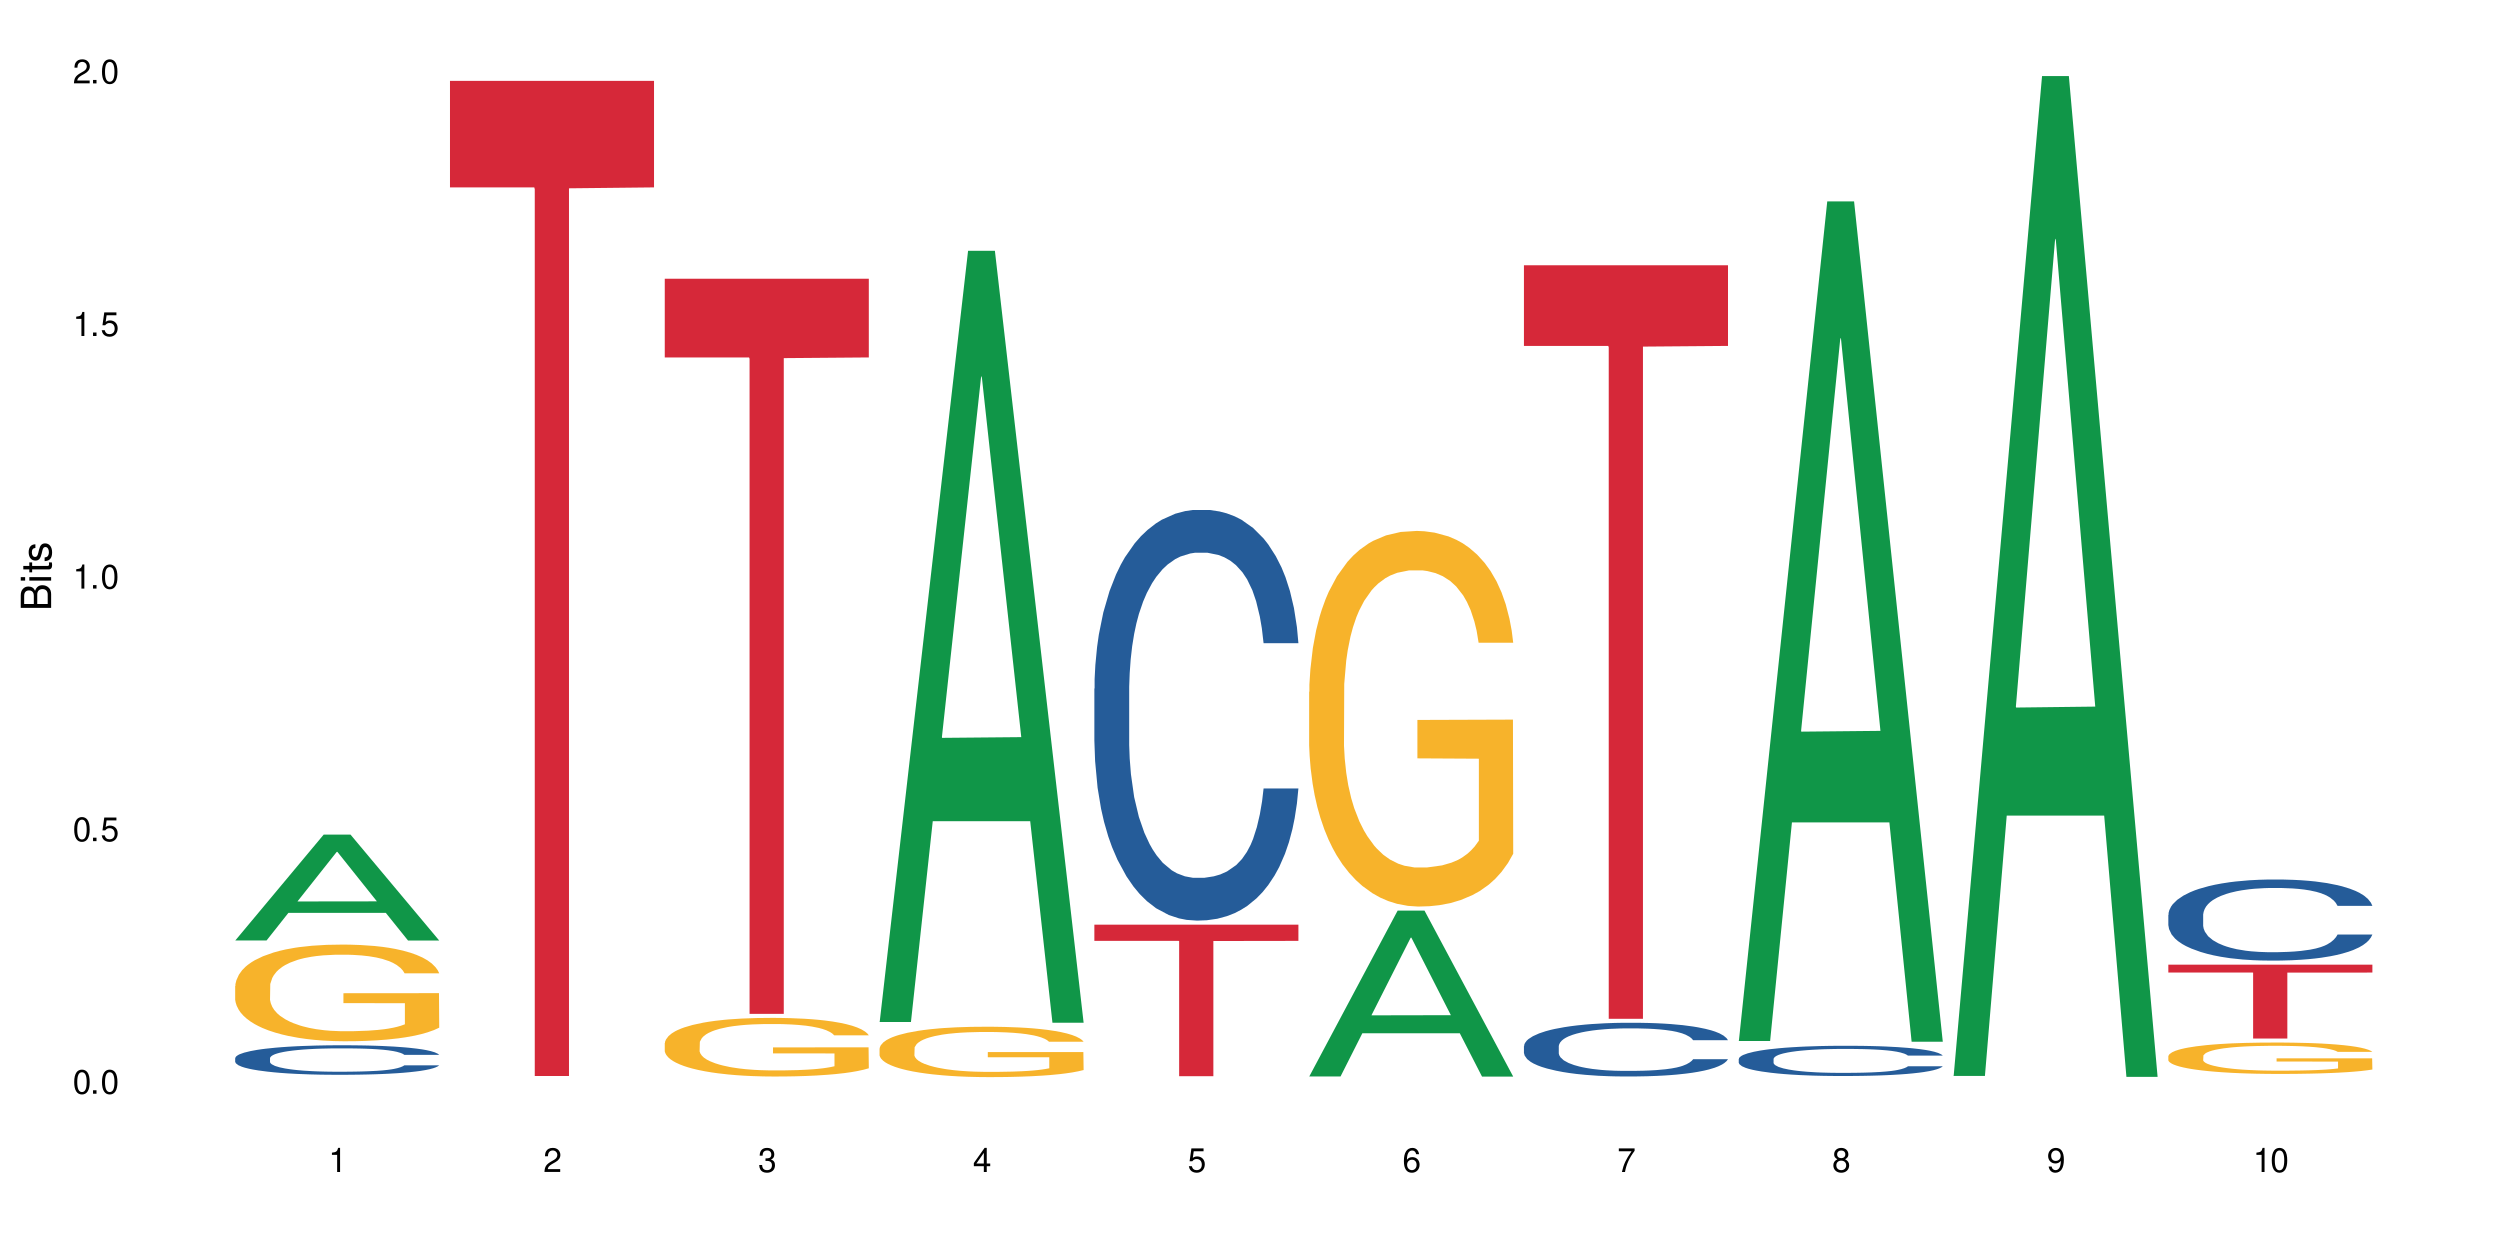 <?xml version="1.0" encoding="UTF-8"?>
<svg xmlns="http://www.w3.org/2000/svg" xmlns:xlink="http://www.w3.org/1999/xlink" width="720" height="360" viewBox="0 0 720 360">
<defs>
<g>
<g id="glyph-0-0">
</g>
<g id="glyph-0-1">
<path d="M 2.641 -6.938 C 2 -6.938 1.422 -6.656 1.078 -6.172 C 0.641 -5.562 0.406 -4.641 0.406 -3.359 C 0.406 -1.016 1.188 0.219 2.641 0.219 C 4.078 0.219 4.859 -1.016 4.859 -3.297 C 4.859 -4.641 4.656 -5.547 4.203 -6.172 C 3.844 -6.656 3.281 -6.938 2.641 -6.938 Z M 2.641 -6.188 C 3.547 -6.188 4 -5.25 4 -3.375 C 4 -1.406 3.562 -0.484 2.625 -0.484 C 1.734 -0.484 1.281 -1.438 1.281 -3.344 C 1.281 -5.25 1.734 -6.188 2.641 -6.188 Z M 2.641 -6.188 "/>
</g>
<g id="glyph-0-2">
<path d="M 1.828 -1 L 0.828 -1 L 0.828 0 L 1.828 0 Z M 1.828 -1 "/>
</g>
<g id="glyph-0-3">
<path d="M 4.562 -6.797 L 1.062 -6.797 L 0.547 -3.094 L 1.328 -3.094 C 1.719 -3.562 2.047 -3.734 2.578 -3.734 C 3.484 -3.734 4.062 -3.109 4.062 -2.094 C 4.062 -1.125 3.484 -0.531 2.578 -0.531 C 1.828 -0.531 1.375 -0.906 1.188 -1.672 L 0.328 -1.672 C 0.453 -1.109 0.547 -0.844 0.75 -0.594 C 1.125 -0.078 1.828 0.219 2.594 0.219 C 3.969 0.219 4.922 -0.781 4.922 -2.219 C 4.922 -3.562 4.031 -4.484 2.719 -4.484 C 2.25 -4.484 1.859 -4.359 1.469 -4.062 L 1.734 -5.969 L 4.562 -5.969 Z M 4.562 -6.797 "/>
</g>
<g id="glyph-0-4">
<path d="M 2.484 -4.938 L 2.484 0 L 3.328 0 L 3.328 -6.938 L 2.766 -6.938 C 2.469 -5.875 2.281 -5.734 0.984 -5.562 L 0.984 -4.938 Z M 2.484 -4.938 "/>
</g>
<g id="glyph-0-5">
<path d="M 4.859 -0.828 L 1.281 -0.828 C 1.359 -1.406 1.672 -1.781 2.5 -2.281 L 3.469 -2.828 C 4.406 -3.344 4.906 -4.062 4.906 -4.906 C 4.906 -5.484 4.672 -6.031 4.266 -6.406 C 3.859 -6.766 3.375 -6.938 2.719 -6.938 C 1.859 -6.938 1.219 -6.625 0.844 -6.031 C 0.609 -5.672 0.5 -5.234 0.484 -4.531 L 1.328 -4.531 C 1.359 -5.016 1.406 -5.281 1.531 -5.516 C 1.75 -5.938 2.188 -6.203 2.703 -6.203 C 3.469 -6.203 4.031 -5.641 4.031 -4.891 C 4.031 -4.344 3.719 -3.859 3.125 -3.516 L 2.234 -3 C 0.812 -2.172 0.406 -1.531 0.328 -0.016 L 4.859 -0.016 Z M 4.859 -0.828 "/>
</g>
<g id="glyph-0-6">
<path d="M 2.125 -3.188 L 2.578 -3.188 C 3.5 -3.188 3.984 -2.766 3.984 -1.922 C 3.984 -1.062 3.469 -0.531 2.594 -0.531 C 1.656 -0.531 1.203 -1 1.156 -2.016 L 0.312 -2.016 C 0.344 -1.453 0.438 -1.094 0.609 -0.781 C 0.953 -0.109 1.625 0.219 2.547 0.219 C 3.953 0.219 4.859 -0.625 4.859 -1.938 C 4.859 -2.828 4.516 -3.297 3.703 -3.594 C 4.344 -3.844 4.656 -4.328 4.656 -5.031 C 4.656 -6.219 3.875 -6.938 2.578 -6.938 C 1.203 -6.938 0.484 -6.172 0.453 -4.703 L 1.297 -4.703 C 1.312 -5.125 1.344 -5.359 1.453 -5.578 C 1.641 -5.969 2.062 -6.203 2.594 -6.203 C 3.344 -6.203 3.797 -5.75 3.797 -5 C 3.797 -4.516 3.609 -4.219 3.25 -4.047 C 3.016 -3.953 2.703 -3.922 2.125 -3.906 Z M 2.125 -3.188 "/>
</g>
<g id="glyph-0-7">
<path d="M 3.141 -1.672 L 3.141 0 L 3.984 0 L 3.984 -1.672 L 4.984 -1.672 L 4.984 -2.438 L 3.984 -2.438 L 3.984 -6.938 L 3.359 -6.938 L 0.266 -2.578 L 0.266 -1.672 Z M 3.141 -2.438 L 1 -2.438 L 3.141 -5.5 Z M 3.141 -2.438 "/>
</g>
<g id="glyph-0-8">
<path d="M 4.781 -5.125 C 4.609 -6.266 3.891 -6.938 2.844 -6.938 C 2.094 -6.938 1.422 -6.578 1.031 -5.953 C 0.594 -5.266 0.406 -4.422 0.406 -3.172 C 0.406 -2 0.578 -1.25 0.984 -0.641 C 1.359 -0.078 1.953 0.219 2.703 0.219 C 3.984 0.219 4.922 -0.75 4.922 -2.094 C 4.922 -3.375 4.062 -4.281 2.844 -4.281 C 2.172 -4.281 1.641 -4.031 1.281 -3.516 C 1.281 -5.234 1.828 -6.188 2.797 -6.188 C 3.391 -6.188 3.797 -5.797 3.938 -5.125 Z M 2.734 -3.531 C 3.547 -3.531 4.062 -2.953 4.062 -2.031 C 4.062 -1.156 3.484 -0.531 2.703 -0.531 C 1.922 -0.531 1.328 -1.188 1.328 -2.078 C 1.328 -2.938 1.906 -3.531 2.734 -3.531 Z M 2.734 -3.531 "/>
</g>
<g id="glyph-0-9">
<path d="M 4.984 -6.797 L 0.438 -6.797 L 0.438 -5.969 L 4.109 -5.969 C 2.5 -3.656 1.828 -2.234 1.328 0 L 2.219 0 C 2.594 -2.172 3.453 -4.047 4.984 -6.094 Z M 4.984 -6.797 "/>
</g>
<g id="glyph-0-10">
<path d="M 3.75 -3.656 C 4.469 -4.094 4.688 -4.438 4.688 -5.078 C 4.688 -6.172 3.844 -6.938 2.641 -6.938 C 1.438 -6.938 0.594 -6.172 0.594 -5.094 C 0.594 -4.438 0.812 -4.094 1.516 -3.656 C 0.734 -3.266 0.359 -2.703 0.359 -1.922 C 0.359 -0.656 1.281 0.219 2.641 0.219 C 3.984 0.219 4.922 -0.656 4.922 -1.922 C 4.922 -2.703 4.531 -3.266 3.75 -3.656 Z M 2.641 -6.188 C 3.359 -6.188 3.812 -5.75 3.812 -5.062 C 3.812 -4.406 3.344 -3.984 2.641 -3.984 C 1.922 -3.984 1.453 -4.406 1.453 -5.078 C 1.453 -5.75 1.922 -6.188 2.641 -6.188 Z M 2.641 -3.266 C 3.484 -3.266 4.062 -2.719 4.062 -1.906 C 4.062 -1.078 3.484 -0.531 2.625 -0.531 C 1.797 -0.531 1.219 -1.094 1.219 -1.906 C 1.219 -2.719 1.781 -3.266 2.641 -3.266 Z M 2.641 -3.266 "/>
</g>
<g id="glyph-0-11">
<path d="M 0.516 -1.578 C 0.672 -0.453 1.406 0.219 2.438 0.219 C 3.188 0.219 3.859 -0.141 4.266 -0.766 C 4.688 -1.453 4.891 -2.297 4.891 -3.547 C 4.891 -4.719 4.703 -5.453 4.312 -6.078 C 3.938 -6.641 3.344 -6.938 2.594 -6.938 C 1.297 -6.938 0.359 -5.969 0.359 -4.625 C 0.359 -3.344 1.234 -2.453 2.453 -2.453 C 3.094 -2.453 3.578 -2.672 4.016 -3.203 C 4 -1.484 3.469 -0.531 2.5 -0.531 C 1.906 -0.531 1.484 -0.906 1.359 -1.578 Z M 2.578 -6.203 C 3.375 -6.203 3.969 -5.531 3.969 -4.641 C 3.969 -3.797 3.391 -3.188 2.547 -3.188 C 1.734 -3.188 1.234 -3.766 1.234 -4.688 C 1.234 -5.562 1.797 -6.203 2.578 -6.203 Z M 2.578 -6.203 "/>
</g>
<g id="glyph-1-0">
</g>
<g id="glyph-1-1">
<path d="M 0 -0.953 L 0 -4.891 C 0 -5.719 -0.234 -6.344 -0.734 -6.797 C -1.188 -7.234 -1.812 -7.469 -2.5 -7.469 C -3.547 -7.469 -4.188 -7 -4.625 -5.875 C -4.984 -6.688 -5.625 -7.094 -6.531 -7.094 C -7.172 -7.094 -7.734 -6.859 -8.141 -6.391 C -8.562 -5.922 -8.75 -5.344 -8.75 -4.5 L -8.75 -0.953 Z M -4.984 -2.062 L -7.766 -2.062 L -7.766 -4.219 C -7.766 -4.844 -7.688 -5.203 -7.453 -5.5 C -7.219 -5.812 -6.859 -5.969 -6.375 -5.969 C -5.891 -5.969 -5.531 -5.812 -5.297 -5.5 C -5.062 -5.203 -4.984 -4.844 -4.984 -4.219 Z M -0.984 -2.062 L -4 -2.062 L -4 -4.781 C -4 -5.766 -3.438 -6.359 -2.484 -6.359 C -1.547 -6.359 -0.984 -5.766 -0.984 -4.781 Z M -0.984 -2.062 "/>
</g>
<g id="glyph-1-2">
<path d="M -6.281 -1.797 L -6.281 -0.797 L 0 -0.797 L 0 -1.797 Z M -8.75 -1.797 L -8.75 -0.797 L -7.484 -0.797 L -7.484 -1.797 Z M -8.75 -1.797 "/>
</g>
<g id="glyph-1-3">
<path d="M -6.281 -3.047 L -6.281 -2.016 L -8.016 -2.016 L -8.016 -1.016 L -6.281 -1.016 L -6.281 -0.172 L -5.469 -0.172 L -5.469 -1.016 L -0.719 -1.016 C -0.078 -1.016 0.281 -1.453 0.281 -2.234 C 0.281 -2.5 0.25 -2.719 0.188 -3.047 L -0.641 -3.047 C -0.609 -2.906 -0.594 -2.766 -0.594 -2.562 C -0.594 -2.141 -0.719 -2.016 -1.156 -2.016 L -5.469 -2.016 L -5.469 -3.047 Z M -6.281 -3.047 "/>
</g>
<g id="glyph-1-4">
<path d="M -4.531 -5.25 C -5.766 -5.25 -6.469 -4.422 -6.469 -2.969 C -6.469 -1.516 -5.719 -0.562 -4.547 -0.562 C -3.562 -0.562 -3.094 -1.062 -2.734 -2.562 L -2.516 -3.484 C -2.344 -4.188 -2.094 -4.469 -1.641 -4.469 C -1.047 -4.469 -0.641 -3.875 -0.641 -3 C -0.641 -2.453 -0.797 -2 -1.062 -1.75 C -1.25 -1.594 -1.422 -1.531 -1.875 -1.469 L -1.875 -0.406 C -0.422 -0.453 0.281 -1.266 0.281 -2.922 C 0.281 -4.5 -0.5 -5.516 -1.719 -5.516 C -2.656 -5.516 -3.172 -4.984 -3.469 -3.734 L -3.703 -2.766 C -3.891 -1.953 -4.156 -1.609 -4.594 -1.609 C -5.188 -1.609 -5.547 -2.125 -5.547 -2.938 C -5.547 -3.75 -5.203 -4.172 -4.531 -4.203 Z M -4.531 -5.25 "/>
</g>
</g>
</defs>
<rect x="-72" y="-36" width="864" height="432" fill="rgb(100%, 100%, 100%)" fill-opacity="1"/>
<path fill-rule="nonzero" fill="rgb(6.275%, 58.824%, 28.235%)" fill-opacity="1" d="M 67.73 270.852 L 67.793 270.824 L 93.223 240.363 L 100.945 240.363 L 126.5 270.883 L 117.52 270.883 L 111.117 262.914 L 83.051 262.914 L 76.773 270.852 L 67.73 270.852 L 85.75 259.621 L 108.543 259.59 L 97.176 245.348 L 97.051 245.32 L 96.926 245.406 L 85.688 259.59 L 85.75 259.621 Z M 67.73 270.852 "/>
<path fill-rule="nonzero" fill="rgb(14.51%, 36.078%, 60%)" fill-opacity="1" d="M 67.73 304.742 L 67.801 304.734 L 67.801 304.547 L 68.02 304.25 L 68.52 303.879 L 69.02 303.621 L 70.312 303.164 L 72.102 302.723 L 73.965 302.379 L 75.328 302.176 L 76.547 302.023 L 79.34 301.734 L 81.133 301.586 L 83.066 301.453 L 85.434 301.32 L 87.152 301.246 L 91.023 301.121 L 93.891 301.066 L 96.113 301.043 L 100.914 301.043 L 103.781 301.074 L 105.859 301.113 L 108.152 301.176 L 110.086 301.246 L 113.457 301.414 L 116.465 301.633 L 117.828 301.758 L 119.977 302 L 121.625 302.23 L 122.773 302.434 L 124.062 302.723 L 125.207 303.07 L 126.07 303.465 L 126.5 303.801 L 116.465 303.801 L 115.965 303.488 L 115.391 303.25 L 114.316 302.93 L 113.238 302.707 L 111.734 302.48 L 110.375 302.332 L 108.512 302.184 L 106.863 302.09 L 105.141 302.023 L 103.492 301.977 L 100.34 301.93 L 96.684 301.93 L 95.324 301.945 L 92.527 302.008 L 91.023 302.059 L 88.871 302.168 L 87.367 302.27 L 85.578 302.426 L 84.359 302.559 L 82.852 302.758 L 81.777 302.938 L 80.559 303.195 L 79.844 303.391 L 79.199 303.605 L 78.625 303.863 L 78.195 304.137 L 77.906 304.422 L 77.766 304.703 L 77.766 305.906 L 77.906 306.188 L 78.266 306.512 L 79.199 306.988 L 80.559 307.398 L 82.137 307.727 L 83.641 307.957 L 84.5 308.066 L 85.648 308.191 L 87.441 308.348 L 90.02 308.5 L 91.523 308.562 L 93.816 308.625 L 96.184 308.656 L 99.336 308.656 L 102.133 308.625 L 103.996 308.586 L 105.93 308.523 L 108.582 308.395 L 110.23 308.27 L 111.664 308.121 L 112.738 307.973 L 113.457 307.848 L 114.531 307.609 L 115.391 307.344 L 116.035 307.07 L 116.465 306.809 L 126.5 306.809 L 126.07 307.117 L 125.422 307.422 L 124.777 307.648 L 123.777 307.918 L 122.629 308.16 L 120.98 308.434 L 119.617 308.609 L 117.828 308.805 L 116.18 308.953 L 114.387 309.086 L 111.734 309.238 L 110.016 309.316 L 108.152 309.387 L 105.93 309.449 L 103.137 309.504 L 100.125 309.535 L 97.328 309.543 L 94.32 309.527 L 92.098 309.496 L 89.16 309.426 L 85.504 309.285 L 82.852 309.141 L 80.773 308.992 L 78.984 308.836 L 76.977 308.625 L 74.395 308.285 L 72.82 308.02 L 71.746 307.801 L 70.527 307.5 L 69.664 307.227 L 68.664 306.793 L 67.945 306.242 L 67.73 305.812 Z M 67.73 304.742 "/>
<path fill-rule="nonzero" fill="rgb(96.863%, 70.196%, 16.863%)" fill-opacity="1" d="M 67.73 283.965 L 67.801 283.941 L 67.801 283.434 L 68.09 282.289 L 68.805 280.711 L 69.738 279.414 L 70.742 278.398 L 71.387 277.863 L 72.461 277.102 L 73.395 276.539 L 75.758 275.398 L 78.77 274.328 L 80.418 273.871 L 82.281 273.438 L 84.93 272.957 L 86.148 272.777 L 89.875 272.371 L 94.105 272.117 L 98.762 272.039 L 100.914 272.066 L 103.852 272.168 L 107.863 272.445 L 110.16 272.699 L 111.949 272.957 L 113.812 273.285 L 116.105 273.793 L 118.258 274.406 L 119.977 275.016 L 121.695 275.777 L 123.129 276.59 L 124.348 277.48 L 125.422 278.551 L 126.07 279.441 L 126.5 280.328 L 116.535 280.328 L 115.965 279.441 L 115.32 278.754 L 114.242 277.914 L 113.168 277.305 L 112.094 276.82 L 110.086 276.16 L 108.367 275.754 L 106.215 275.398 L 104.137 275.168 L 101.773 275.016 L 100.34 274.965 L 96.543 274.965 L 93.102 275.141 L 91.094 275.348 L 89.66 275.551 L 87.656 275.93 L 86.438 276.234 L 85.719 276.438 L 83.57 277.227 L 82.137 277.938 L 81.348 278.422 L 80.344 279.184 L 79.629 279.871 L 78.84 280.891 L 78.41 281.652 L 77.836 283.383 L 77.766 287.957 L 77.98 288.926 L 78.41 289.969 L 78.984 290.883 L 79.844 291.848 L 80.703 292.586 L 82.207 293.578 L 83.496 294.238 L 84.5 294.672 L 86.438 295.359 L 87.227 295.586 L 89.09 296.043 L 91.023 296.398 L 93.387 296.707 L 95.18 296.859 L 98.047 296.984 L 101.703 296.984 L 106 296.832 L 108.727 296.629 L 110.59 296.426 L 111.809 296.246 L 113.312 295.969 L 114.387 295.715 L 115.391 295.434 L 116.609 295 L 116.609 288.926 L 98.906 288.898 L 98.906 286.051 L 126.426 286.027 L 126.5 295.969 L 124.992 296.656 L 123.129 297.316 L 121.34 297.824 L 119.477 298.258 L 116.824 298.738 L 114.672 299.047 L 111.375 299.402 L 108.367 299.629 L 105.215 299.781 L 102.418 299.859 L 99.121 299.883 L 96.184 299.832 L 93.031 299.68 L 90.52 299.477 L 88.227 299.223 L 85.934 298.891 L 83.066 298.359 L 81.203 297.926 L 79.27 297.391 L 77.336 296.758 L 75.613 296.07 L 74.469 295.535 L 73.32 294.926 L 72.102 294.164 L 70.957 293.297 L 70.098 292.512 L 69.309 291.621 L 68.734 290.781 L 68.16 289.637 L 67.875 288.723 L 67.73 287.934 Z M 67.73 283.965 "/>
<path fill-rule="nonzero" fill="rgb(83.922%, 15.686%, 22.353%)" fill-opacity="1" d="M 129.594 23.289 L 188.359 23.289 L 188.359 53.969 L 163.867 54.234 L 163.867 309.891 L 154.012 309.891 L 154.012 54.504 L 153.871 53.969 L 129.594 53.969 Z M 129.594 23.289 "/>
<path fill-rule="nonzero" fill="rgb(96.863%, 70.196%, 16.863%)" fill-opacity="1" d="M 191.453 300.383 L 191.523 300.367 L 191.523 300.059 L 191.812 299.363 L 192.527 298.406 L 193.461 297.621 L 194.461 297.004 L 195.109 296.68 L 196.184 296.219 L 197.113 295.879 L 199.48 295.184 L 202.488 294.535 L 204.137 294.258 L 206 293.996 L 208.652 293.703 L 209.871 293.594 L 213.598 293.348 L 217.828 293.195 L 222.484 293.148 L 224.637 293.164 L 227.574 293.227 L 231.586 293.395 L 233.879 293.547 L 235.672 293.703 L 237.535 293.902 L 239.828 294.211 L 241.98 294.582 L 243.699 294.953 L 245.418 295.414 L 246.852 295.91 L 248.07 296.449 L 249.145 297.098 L 249.789 297.637 L 250.219 298.176 L 240.258 298.176 L 239.684 297.637 L 239.039 297.219 L 237.965 296.711 L 236.891 296.34 L 235.816 296.047 L 233.809 295.648 L 232.09 295.398 L 229.938 295.184 L 227.859 295.047 L 225.496 294.953 L 224.062 294.922 L 220.262 294.922 L 216.824 295.031 L 214.816 295.152 L 213.383 295.277 L 211.375 295.508 L 210.156 295.691 L 209.441 295.816 L 207.293 296.293 L 205.859 296.727 L 205.07 297.02 L 204.066 297.48 L 203.348 297.898 L 202.562 298.516 L 202.133 298.977 L 201.559 300.027 L 201.484 302.805 L 201.703 303.391 L 202.133 304.023 L 202.703 304.578 L 203.566 305.164 L 204.426 305.609 L 205.93 306.211 L 207.219 306.613 L 208.223 306.875 L 210.156 307.293 L 210.945 307.43 L 212.809 307.707 L 214.746 307.926 L 217.109 308.109 L 218.902 308.203 L 221.77 308.281 L 225.422 308.281 L 229.723 308.188 L 232.445 308.062 L 234.309 307.941 L 235.527 307.832 L 237.035 307.664 L 238.109 307.508 L 239.113 307.34 L 240.332 307.078 L 240.332 303.391 L 222.629 303.375 L 222.629 301.648 L 250.148 301.633 L 250.219 307.664 L 248.715 308.078 L 246.852 308.48 L 245.059 308.789 L 243.195 309.051 L 240.547 309.344 L 238.395 309.527 L 235.098 309.746 L 232.09 309.883 L 228.934 309.977 L 226.141 310.023 L 222.844 310.039 L 219.906 310.008 L 216.75 309.914 L 214.242 309.793 L 211.949 309.637 L 209.656 309.438 L 206.789 309.113 L 204.926 308.852 L 202.992 308.527 L 201.055 308.141 L 199.336 307.723 L 198.191 307.402 L 197.043 307.031 L 195.824 306.566 L 194.68 306.043 L 193.816 305.566 L 193.031 305.023 L 192.457 304.516 L 191.883 303.82 L 191.598 303.266 L 191.453 302.789 Z M 191.453 300.383 "/>
<path fill-rule="nonzero" fill="rgb(83.922%, 15.686%, 22.353%)" fill-opacity="1" d="M 191.453 80.281 L 250.219 80.281 L 250.219 102.941 L 225.727 103.141 L 225.727 291.988 L 215.875 291.988 L 215.875 103.34 L 215.73 102.941 L 191.453 102.941 Z M 191.453 80.281 "/>
<path fill-rule="nonzero" fill="rgb(6.275%, 58.824%, 28.235%)" fill-opacity="1" d="M 253.312 294.328 L 253.375 294.121 L 278.805 72.227 L 286.527 72.227 L 312.082 294.539 L 303.102 294.539 L 296.699 236.508 L 268.633 236.508 L 262.355 294.328 L 253.312 294.328 L 271.332 212.504 L 294.125 212.293 L 282.762 108.551 L 282.633 108.34 L 282.508 108.965 L 271.27 212.293 L 271.332 212.504 Z M 253.312 294.328 "/>
<path fill-rule="nonzero" fill="rgb(96.863%, 70.196%, 16.863%)" fill-opacity="1" d="M 253.312 301.914 L 253.387 301.898 L 253.387 301.637 L 253.672 301.039 L 254.387 300.215 L 255.32 299.539 L 256.324 299.012 L 256.969 298.73 L 258.043 298.336 L 258.977 298.043 L 261.34 297.445 L 264.352 296.891 L 266 296.652 L 267.863 296.426 L 270.516 296.172 L 271.73 296.082 L 275.461 295.867 L 279.688 295.734 L 284.348 295.695 L 286.496 295.711 L 289.434 295.762 L 293.449 295.91 L 295.742 296.039 L 297.531 296.172 L 299.395 296.348 L 301.691 296.609 L 303.84 296.93 L 305.559 297.246 L 307.281 297.645 L 308.715 298.07 L 309.93 298.531 L 311.008 299.09 L 311.652 299.555 L 312.082 300.02 L 302.121 300.02 L 301.547 299.555 L 300.902 299.195 L 299.824 298.758 L 298.75 298.441 L 297.676 298.188 L 295.668 297.844 L 293.949 297.633 L 291.801 297.445 L 289.723 297.328 L 287.355 297.246 L 285.922 297.219 L 282.125 297.219 L 278.684 297.312 L 276.676 297.418 L 275.242 297.527 L 273.238 297.723 L 272.02 297.883 L 271.301 297.988 L 269.152 298.402 L 267.719 298.773 L 266.93 299.023 L 265.926 299.422 L 265.211 299.777 L 264.422 300.309 L 263.992 300.707 L 263.418 301.609 L 263.348 303.996 L 263.562 304.5 L 263.992 305.043 L 264.566 305.52 L 265.426 306.023 L 266.285 306.406 L 267.789 306.926 L 269.082 307.27 L 270.082 307.496 L 272.02 307.852 L 272.809 307.973 L 274.672 308.211 L 276.605 308.395 L 278.973 308.555 L 280.762 308.633 L 283.629 308.699 L 287.285 308.699 L 291.586 308.621 L 294.309 308.516 L 296.172 308.41 L 297.391 308.316 L 298.895 308.172 L 299.969 308.039 L 300.973 307.891 L 302.191 307.668 L 302.191 304.5 L 284.488 304.484 L 284.488 303 L 312.008 302.988 L 312.082 308.172 L 310.578 308.527 L 308.715 308.875 L 306.922 309.137 L 305.059 309.363 L 302.406 309.617 L 300.258 309.773 L 296.961 309.961 L 293.949 310.078 L 290.797 310.16 L 288 310.199 L 284.703 310.211 L 281.766 310.184 L 278.613 310.105 L 276.105 310 L 273.812 309.867 L 271.516 309.695 L 268.652 309.418 L 266.789 309.191 L 264.852 308.914 L 262.918 308.582 L 261.195 308.223 L 260.051 307.945 L 258.902 307.629 L 257.684 307.23 L 256.539 306.777 L 255.68 306.367 L 254.891 305.902 L 254.316 305.465 L 253.742 304.871 L 253.457 304.391 L 253.312 303.98 Z M 253.312 301.914 "/>
<path fill-rule="nonzero" fill="rgb(14.51%, 36.078%, 60%)" fill-opacity="1" d="M 315.176 198.328 L 315.246 198.223 L 315.246 195.625 L 315.461 191.52 L 315.961 186.328 L 316.465 182.762 L 317.754 176.383 L 319.547 170.223 L 321.41 165.465 L 322.77 162.652 L 323.988 160.492 L 326.785 156.492 L 328.578 154.438 L 330.512 152.602 L 332.875 150.762 L 334.598 149.68 L 338.465 147.953 L 341.332 147.195 L 343.555 146.871 L 348.355 146.871 L 351.223 147.301 L 353.301 147.844 L 355.594 148.707 L 357.531 149.68 L 360.898 152.059 L 363.91 155.086 L 365.27 156.816 L 367.422 160.168 L 369.07 163.41 L 370.215 166.223 L 371.504 170.223 L 372.652 175.086 L 373.512 180.602 L 373.941 185.25 L 363.91 185.25 L 363.406 180.926 L 362.832 177.574 L 361.758 173.141 L 360.684 170.004 L 359.18 166.871 L 357.816 164.816 L 355.953 162.762 L 354.305 161.465 L 352.586 160.492 L 350.938 159.844 L 347.785 159.195 L 344.129 159.195 L 342.766 159.41 L 339.973 160.277 L 338.465 161.031 L 336.316 162.547 L 334.812 163.953 L 333.02 166.113 L 331.801 167.953 L 330.297 170.762 L 329.223 173.25 L 328.004 176.816 L 327.285 179.52 L 326.641 182.547 L 326.066 186.113 L 325.637 189.898 L 325.352 193.898 L 325.207 197.789 L 325.207 214.547 L 325.352 218.438 L 325.711 222.977 L 326.641 229.574 L 328.004 235.301 L 329.578 239.844 L 331.086 243.086 L 331.945 244.602 L 333.09 246.328 L 334.883 248.492 L 337.465 250.652 L 338.969 251.52 L 341.262 252.383 L 343.625 252.816 L 346.781 252.816 L 349.574 252.383 L 351.438 251.844 L 353.375 250.977 L 356.023 249.141 L 357.672 247.41 L 359.105 245.355 L 360.184 243.301 L 360.898 241.574 L 361.973 238.223 L 362.832 234.547 L 363.48 230.762 L 363.91 227.086 L 373.941 227.086 L 373.512 231.41 L 372.867 235.625 L 372.223 238.762 L 371.219 242.547 L 370.07 245.898 L 368.422 249.68 L 367.062 252.168 L 365.27 254.871 L 363.621 256.926 L 361.832 258.762 L 359.18 260.926 L 357.457 262.004 L 355.594 262.977 L 353.375 263.844 L 350.578 264.602 L 347.57 265.031 L 344.773 265.141 L 341.762 264.926 L 339.543 264.492 L 336.602 263.52 L 332.949 261.574 L 330.297 259.52 L 328.219 257.465 L 326.426 255.301 L 324.418 252.383 L 321.84 247.625 L 320.262 243.949 L 319.188 240.926 L 317.969 236.707 L 317.109 232.926 L 316.105 226.871 L 315.391 219.195 L 315.176 213.25 Z M 315.176 198.328 "/>
<path fill-rule="nonzero" fill="rgb(83.922%, 15.686%, 22.353%)" fill-opacity="1" d="M 315.176 266.297 L 373.941 266.297 L 373.941 270.973 L 349.449 271.012 L 349.449 309.949 L 339.594 309.949 L 339.594 271.055 L 339.453 270.973 L 315.176 270.973 Z M 315.176 266.297 "/>
<path fill-rule="nonzero" fill="rgb(6.275%, 58.824%, 28.235%)" fill-opacity="1" d="M 377.035 310.016 L 377.098 309.973 L 402.527 262.246 L 410.25 262.246 L 435.805 310.062 L 426.824 310.062 L 420.422 297.578 L 392.355 297.578 L 386.078 310.016 L 377.035 310.016 L 395.055 292.418 L 417.848 292.371 L 406.48 270.059 L 406.355 270.016 L 406.23 270.148 L 394.992 292.371 L 395.055 292.418 Z M 377.035 310.016 "/>
<path fill-rule="nonzero" fill="rgb(96.863%, 70.196%, 16.863%)" fill-opacity="1" d="M 377.035 199.242 L 377.105 199.145 L 377.105 197.168 L 377.395 192.723 L 378.109 186.594 L 379.043 181.559 L 380.047 177.605 L 380.691 175.531 L 381.766 172.566 L 382.695 170.395 L 385.062 165.945 L 388.07 161.797 L 389.719 160.02 L 391.582 158.34 L 394.234 156.461 L 395.453 155.77 L 399.18 154.191 L 403.41 153.203 L 408.066 152.906 L 410.219 153.004 L 413.156 153.398 L 417.168 154.488 L 419.461 155.477 L 421.254 156.461 L 423.117 157.746 L 425.41 159.723 L 427.562 162.094 L 429.281 164.465 L 431 167.43 L 432.434 170.59 L 433.652 174.047 L 434.727 178.199 L 435.375 181.656 L 435.805 185.113 L 425.84 185.113 L 425.27 181.656 L 424.621 178.988 L 423.547 175.727 L 422.473 173.355 L 421.398 171.48 L 419.391 168.91 L 417.672 167.332 L 415.52 165.945 L 413.441 165.059 L 411.078 164.465 L 409.645 164.266 L 405.848 164.266 L 402.406 164.961 L 400.398 165.75 L 398.965 166.539 L 396.961 168.023 L 395.742 169.207 L 395.023 169.996 L 392.875 173.059 L 391.441 175.828 L 390.652 177.703 L 389.648 180.668 L 388.934 183.336 L 388.145 187.289 L 387.715 190.25 L 387.141 196.969 L 387.07 214.754 L 387.285 218.508 L 387.715 222.559 L 388.289 226.113 L 389.148 229.867 L 390.008 232.734 L 391.512 236.586 L 392.801 239.156 L 393.805 240.836 L 395.742 243.504 L 396.527 244.391 L 398.391 246.172 L 400.328 247.555 L 402.691 248.738 L 404.484 249.332 L 407.352 249.824 L 411.008 249.824 L 415.305 249.234 L 418.031 248.441 L 419.895 247.652 L 421.109 246.961 L 422.617 245.875 L 423.691 244.887 L 424.695 243.801 L 425.914 242.121 L 425.914 218.508 L 408.211 218.406 L 408.211 207.344 L 435.73 207.246 L 435.805 245.875 L 434.297 248.543 L 432.434 251.109 L 430.645 253.086 L 428.781 254.766 L 426.129 256.641 L 423.977 257.828 L 420.68 259.211 L 417.672 260.102 L 414.52 260.691 L 411.723 260.988 L 408.426 261.09 L 405.488 260.891 L 402.336 260.297 L 399.824 259.508 L 397.531 258.52 L 395.238 257.234 L 392.371 255.16 L 390.508 253.48 L 388.574 251.406 L 386.641 248.938 L 384.918 246.27 L 383.773 244.195 L 382.625 241.824 L 381.406 238.859 L 380.262 235.5 L 379.398 232.438 L 378.613 228.98 L 378.039 225.719 L 377.465 221.273 L 377.18 217.715 L 377.035 214.652 Z M 377.035 199.242 "/>
<path fill-rule="nonzero" fill="rgb(14.51%, 36.078%, 60%)" fill-opacity="1" d="M 438.895 301.293 L 438.969 301.281 L 438.969 300.941 L 439.184 300.402 L 439.684 299.727 L 440.188 299.258 L 441.477 298.426 L 443.27 297.617 L 445.133 296.996 L 446.492 296.629 L 447.711 296.348 L 450.508 295.824 L 452.297 295.555 L 454.234 295.312 L 456.598 295.074 L 458.316 294.934 L 462.188 294.707 L 465.055 294.605 L 467.277 294.566 L 472.078 294.566 L 474.945 294.621 L 477.023 294.691 L 479.316 294.805 L 481.254 294.934 L 484.621 295.242 L 487.629 295.641 L 488.992 295.867 L 491.141 296.305 L 492.789 296.727 L 493.938 297.094 L 495.227 297.617 L 496.375 298.254 L 497.234 298.977 L 497.664 299.582 L 487.629 299.582 L 487.129 299.02 L 486.555 298.578 L 485.48 298 L 484.406 297.59 L 482.898 297.18 L 481.539 296.91 L 479.676 296.645 L 478.027 296.473 L 476.309 296.348 L 474.66 296.262 L 471.504 296.176 L 467.852 296.176 L 466.488 296.203 L 463.691 296.316 L 462.188 296.418 L 460.039 296.613 L 458.535 296.797 L 456.742 297.082 L 455.523 297.32 L 454.02 297.688 L 452.941 298.016 L 451.727 298.48 L 451.008 298.836 L 450.363 299.23 L 449.789 299.695 L 449.359 300.191 L 449.074 300.715 L 448.93 301.223 L 448.93 303.414 L 449.074 303.922 L 449.43 304.516 L 450.363 305.379 L 451.727 306.129 L 453.301 306.723 L 454.805 307.148 L 455.668 307.344 L 456.812 307.57 L 458.605 307.855 L 461.184 308.137 L 462.691 308.25 L 464.984 308.363 L 467.348 308.418 L 470.5 308.418 L 473.297 308.363 L 475.16 308.293 L 477.094 308.18 L 479.746 307.938 L 481.395 307.711 L 482.828 307.445 L 483.902 307.176 L 484.621 306.949 L 485.695 306.512 L 486.555 306.031 L 487.199 305.535 L 487.629 305.055 L 497.664 305.055 L 497.234 305.621 L 496.59 306.172 L 495.945 306.582 L 494.941 307.074 L 493.793 307.516 L 492.145 308.008 L 490.785 308.336 L 488.992 308.688 L 487.344 308.957 L 485.551 309.195 L 482.898 309.48 L 481.18 309.621 L 479.316 309.746 L 477.094 309.859 L 474.301 309.961 L 471.289 310.016 L 468.496 310.031 L 465.484 310.004 L 463.262 309.945 L 460.324 309.82 L 456.668 309.562 L 454.02 309.297 L 451.941 309.027 L 450.148 308.746 L 448.141 308.363 L 445.562 307.742 L 443.984 307.262 L 442.91 306.863 L 441.691 306.312 L 440.832 305.816 L 439.828 305.027 L 439.109 304.023 L 438.895 303.246 Z M 438.895 301.293 "/>
<path fill-rule="nonzero" fill="rgb(83.922%, 15.686%, 22.353%)" fill-opacity="1" d="M 438.895 76.391 L 497.664 76.391 L 497.664 99.621 L 473.172 99.824 L 473.172 293.406 L 463.316 293.406 L 463.316 100.027 L 463.176 99.621 L 438.895 99.621 Z M 438.895 76.391 "/>
<path fill-rule="nonzero" fill="rgb(6.275%, 58.824%, 28.235%)" fill-opacity="1" d="M 500.758 299.801 L 500.82 299.574 L 526.25 57.996 L 533.973 57.996 L 559.523 300.027 L 550.547 300.027 L 544.141 236.848 L 516.078 236.848 L 509.797 299.801 L 500.758 299.801 L 518.777 210.715 L 541.566 210.488 L 530.203 97.539 L 530.078 97.312 L 529.953 97.992 L 518.715 210.488 L 518.777 210.715 Z M 500.758 299.801 "/>
<path fill-rule="nonzero" fill="rgb(14.51%, 36.078%, 60%)" fill-opacity="1" d="M 500.758 304.973 L 500.828 304.965 L 500.828 304.777 L 501.043 304.473 L 501.547 304.09 L 502.047 303.828 L 503.336 303.359 L 505.129 302.906 L 506.992 302.555 L 508.355 302.348 L 509.57 302.188 L 512.367 301.895 L 514.16 301.742 L 516.094 301.609 L 518.461 301.473 L 520.18 301.395 L 524.051 301.266 L 526.914 301.211 L 529.137 301.188 L 533.938 301.188 L 536.805 301.219 L 538.883 301.258 L 541.18 301.32 L 543.113 301.395 L 546.48 301.57 L 549.492 301.793 L 550.852 301.918 L 553.004 302.164 L 554.652 302.402 L 555.797 302.609 L 557.09 302.906 L 558.234 303.262 L 559.094 303.668 L 559.523 304.012 L 549.492 304.012 L 548.988 303.691 L 548.418 303.445 L 547.34 303.121 L 546.266 302.891 L 544.762 302.66 L 543.398 302.508 L 541.535 302.355 L 539.887 302.262 L 538.168 302.188 L 536.52 302.141 L 533.367 302.094 L 529.711 302.094 L 528.348 302.109 L 525.555 302.172 L 524.051 302.23 L 521.898 302.34 L 520.395 302.445 L 518.602 302.602 L 517.383 302.738 L 515.879 302.945 L 514.805 303.129 L 513.586 303.391 L 512.867 303.59 L 512.223 303.812 L 511.652 304.074 L 511.219 304.355 L 510.934 304.648 L 510.789 304.934 L 510.789 306.168 L 510.934 306.453 L 511.293 306.789 L 512.223 307.273 L 513.586 307.695 L 515.164 308.031 L 516.668 308.27 L 517.527 308.379 L 518.676 308.508 L 520.465 308.668 L 523.047 308.828 L 524.551 308.891 L 526.844 308.953 L 529.211 308.984 L 532.363 308.984 L 535.156 308.953 L 537.02 308.914 L 538.957 308.852 L 541.609 308.715 L 543.258 308.586 L 544.691 308.438 L 545.766 308.285 L 546.48 308.156 L 547.555 307.91 L 548.418 307.641 L 549.062 307.363 L 549.492 307.09 L 559.523 307.09 L 559.094 307.41 L 558.449 307.719 L 557.805 307.949 L 556.801 308.23 L 555.656 308.477 L 554.008 308.754 L 552.645 308.938 L 550.852 309.137 L 549.203 309.289 L 547.414 309.422 L 544.762 309.582 L 543.043 309.66 L 541.18 309.734 L 538.957 309.797 L 536.16 309.852 L 533.152 309.883 L 530.355 309.895 L 527.348 309.875 L 525.125 309.844 L 522.188 309.773 L 518.531 309.629 L 515.879 309.48 L 513.801 309.328 L 512.008 309.168 L 510.004 308.953 L 507.422 308.602 L 505.844 308.332 L 504.77 308.109 L 503.551 307.801 L 502.691 307.52 L 501.688 307.074 L 500.973 306.512 L 500.758 306.074 Z M 500.758 304.973 "/>
<path fill-rule="nonzero" fill="rgb(6.275%, 58.824%, 28.235%)" fill-opacity="1" d="M 562.617 309.863 L 562.68 309.594 L 588.109 21.902 L 595.832 21.902 L 621.387 310.133 L 612.406 310.133 L 606.004 234.895 L 577.938 234.895 L 571.66 309.863 L 562.617 309.863 L 580.637 203.773 L 603.43 203.5 L 592.066 68.992 L 591.938 68.723 L 591.812 69.535 L 580.574 203.5 L 580.637 203.773 Z M 562.617 309.863 "/>
<path fill-rule="nonzero" fill="rgb(14.51%, 36.078%, 60%)" fill-opacity="1" d="M 624.48 263.473 L 624.551 263.449 L 624.551 262.938 L 624.766 262.125 L 625.266 261.102 L 625.77 260.398 L 627.059 259.137 L 628.852 257.922 L 630.715 256.984 L 632.074 256.426 L 633.293 256 L 636.09 255.211 L 637.879 254.805 L 639.816 254.441 L 642.18 254.078 L 643.902 253.867 L 647.77 253.523 L 650.637 253.375 L 652.859 253.312 L 657.66 253.312 L 660.527 253.398 L 662.605 253.504 L 664.898 253.676 L 666.836 253.867 L 670.203 254.336 L 673.215 254.934 L 674.574 255.273 L 676.727 255.938 L 678.375 256.578 L 679.52 257.133 L 680.809 257.922 L 681.957 258.883 L 682.816 259.969 L 683.246 260.887 L 673.215 260.887 L 672.711 260.035 L 672.137 259.371 L 671.062 258.496 L 669.988 257.879 L 668.484 257.262 L 667.121 256.855 L 665.258 256.449 L 663.609 256.191 L 661.891 256 L 660.242 255.871 L 657.086 255.746 L 653.434 255.746 L 652.07 255.789 L 649.277 255.957 L 647.77 256.109 L 645.621 256.406 L 644.117 256.684 L 642.324 257.109 L 641.105 257.473 L 639.602 258.027 L 638.527 258.52 L 637.309 259.223 L 636.59 259.758 L 635.945 260.355 L 635.371 261.059 L 634.941 261.805 L 634.656 262.594 L 634.512 263.363 L 634.512 266.672 L 634.656 267.441 L 635.016 268.336 L 635.945 269.641 L 637.309 270.77 L 638.883 271.668 L 640.391 272.309 L 641.25 272.605 L 642.395 272.945 L 644.188 273.375 L 646.766 273.801 L 648.273 273.973 L 650.566 274.141 L 652.93 274.227 L 656.086 274.227 L 658.879 274.141 L 660.742 274.035 L 662.68 273.863 L 665.328 273.5 L 666.977 273.16 L 668.41 272.754 L 669.488 272.348 L 670.203 272.008 L 671.277 271.348 L 672.137 270.621 L 672.781 269.875 L 673.215 269.148 L 683.246 269.148 L 682.816 270 L 682.172 270.836 L 681.527 271.453 L 680.523 272.199 L 679.375 272.863 L 677.727 273.609 L 676.367 274.098 L 674.574 274.633 L 672.926 275.039 L 671.133 275.402 L 668.484 275.828 L 666.762 276.043 L 664.898 276.234 L 662.68 276.406 L 659.883 276.555 L 656.871 276.641 L 654.078 276.66 L 651.066 276.617 L 648.848 276.531 L 645.906 276.34 L 642.254 275.957 L 639.602 275.551 L 637.523 275.145 L 635.73 274.719 L 633.723 274.141 L 631.145 273.203 L 629.566 272.477 L 628.492 271.879 L 627.273 271.047 L 626.414 270.301 L 625.41 269.105 L 624.695 267.59 L 624.48 266.418 Z M 624.48 263.473 "/>
<path fill-rule="nonzero" fill="rgb(96.863%, 70.196%, 16.863%)" fill-opacity="1" d="M 624.48 304.125 L 624.551 304.117 L 624.551 303.949 L 624.836 303.578 L 625.555 303.066 L 626.484 302.645 L 627.488 302.316 L 628.133 302.141 L 629.207 301.895 L 630.141 301.711 L 632.504 301.34 L 635.516 300.992 L 637.164 300.844 L 639.027 300.703 L 641.68 300.547 L 642.898 300.488 L 646.625 300.359 L 650.852 300.277 L 655.512 300.25 L 657.66 300.258 L 660.598 300.293 L 664.613 300.383 L 666.906 300.465 L 668.699 300.547 L 670.562 300.656 L 672.855 300.82 L 675.004 301.02 L 676.727 301.219 L 678.445 301.465 L 679.879 301.73 L 681.098 302.02 L 682.172 302.363 L 682.816 302.652 L 683.246 302.941 L 673.285 302.941 L 672.711 302.652 L 672.066 302.43 L 670.992 302.16 L 669.918 301.961 L 668.84 301.805 L 666.836 301.59 L 665.113 301.457 L 662.965 301.34 L 660.887 301.266 L 658.52 301.219 L 657.086 301.199 L 653.289 301.199 L 649.848 301.258 L 647.844 301.324 L 646.41 301.391 L 644.402 301.516 L 643.184 301.613 L 642.469 301.68 L 640.316 301.934 L 638.883 302.168 L 638.098 302.324 L 637.094 302.57 L 636.375 302.793 L 635.586 303.125 L 635.156 303.371 L 634.586 303.934 L 634.512 305.422 L 634.727 305.734 L 635.156 306.074 L 635.73 306.371 L 636.59 306.684 L 637.449 306.922 L 638.957 307.246 L 640.246 307.461 L 641.25 307.602 L 643.184 307.824 L 643.973 307.898 L 645.836 308.047 L 647.77 308.16 L 650.137 308.262 L 651.926 308.312 L 654.793 308.352 L 658.449 308.352 L 662.75 308.301 L 665.473 308.238 L 667.336 308.172 L 668.555 308.113 L 670.059 308.023 L 671.133 307.938 L 672.137 307.848 L 673.355 307.707 L 673.355 305.734 L 655.656 305.727 L 655.656 304.801 L 683.176 304.793 L 683.246 308.023 L 681.742 308.246 L 679.879 308.461 L 678.086 308.625 L 676.223 308.766 L 673.57 308.922 L 671.422 309.02 L 668.125 309.137 L 665.113 309.211 L 661.961 309.262 L 659.168 309.285 L 655.871 309.293 L 652.93 309.277 L 649.777 309.227 L 647.27 309.16 L 644.977 309.078 L 642.684 308.973 L 639.816 308.797 L 637.953 308.656 L 636.016 308.484 L 634.082 308.277 L 632.363 308.055 L 631.215 307.883 L 630.07 307.684 L 628.852 307.434 L 627.703 307.156 L 626.844 306.898 L 626.055 306.609 L 625.48 306.336 L 624.91 305.965 L 624.621 305.668 L 624.48 305.41 Z M 624.48 304.125 "/>
<path fill-rule="nonzero" fill="rgb(83.922%, 15.686%, 22.353%)" fill-opacity="1" d="M 624.48 277.82 L 683.246 277.82 L 683.246 280.098 L 658.754 280.117 L 658.754 299.094 L 648.898 299.094 L 648.898 280.137 L 648.758 280.098 L 624.48 280.098 Z M 624.48 277.82 "/>
<g fill="rgb(0%, 0%, 0%)" fill-opacity="1">
<use xlink:href="#glyph-0-1" x="20.965" y="314.993"/>
<use xlink:href="#glyph-0-2" x="25.965" y="314.993"/>
<use xlink:href="#glyph-0-1" x="28.965" y="314.993"/>
</g>
<g fill="rgb(0%, 0%, 0%)" fill-opacity="1">
<use xlink:href="#glyph-0-1" x="20.965" y="242.251"/>
<use xlink:href="#glyph-0-2" x="25.965" y="242.251"/>
<use xlink:href="#glyph-0-3" x="28.965" y="242.251"/>
</g>
<g fill="rgb(0%, 0%, 0%)" fill-opacity="1">
<use xlink:href="#glyph-0-4" x="20.965" y="169.509"/>
<use xlink:href="#glyph-0-2" x="25.965" y="169.509"/>
<use xlink:href="#glyph-0-1" x="28.965" y="169.509"/>
</g>
<g fill="rgb(0%, 0%, 0%)" fill-opacity="1">
<use xlink:href="#glyph-0-4" x="20.965" y="96.767"/>
<use xlink:href="#glyph-0-2" x="25.965" y="96.767"/>
<use xlink:href="#glyph-0-3" x="28.965" y="96.767"/>
</g>
<g fill="rgb(0%, 0%, 0%)" fill-opacity="1">
<use xlink:href="#glyph-0-5" x="20.965" y="24.024"/>
<use xlink:href="#glyph-0-2" x="25.965" y="24.024"/>
<use xlink:href="#glyph-0-1" x="28.965" y="24.024"/>
</g>
<g fill="rgb(0%, 0%, 0%)" fill-opacity="1">
<use xlink:href="#glyph-0-4" x="94.613" y="337.532"/>
</g>
<g fill="rgb(0%, 0%, 0%)" fill-opacity="1">
<use xlink:href="#glyph-0-5" x="156.477" y="337.532"/>
</g>
<g fill="rgb(0%, 0%, 0%)" fill-opacity="1">
<use xlink:href="#glyph-0-6" x="218.336" y="337.532"/>
</g>
<g fill="rgb(0%, 0%, 0%)" fill-opacity="1">
<use xlink:href="#glyph-0-7" x="280.199" y="337.532"/>
</g>
<g fill="rgb(0%, 0%, 0%)" fill-opacity="1">
<use xlink:href="#glyph-0-3" x="342.059" y="337.532"/>
</g>
<g fill="rgb(0%, 0%, 0%)" fill-opacity="1">
<use xlink:href="#glyph-0-8" x="403.918" y="337.532"/>
</g>
<g fill="rgb(0%, 0%, 0%)" fill-opacity="1">
<use xlink:href="#glyph-0-9" x="465.781" y="337.532"/>
</g>
<g fill="rgb(0%, 0%, 0%)" fill-opacity="1">
<use xlink:href="#glyph-0-10" x="527.641" y="337.532"/>
</g>
<g fill="rgb(0%, 0%, 0%)" fill-opacity="1">
<use xlink:href="#glyph-0-11" x="589.5" y="337.532"/>
</g>
<g fill="rgb(0%, 0%, 0%)" fill-opacity="1">
<use xlink:href="#glyph-0-4" x="648.863" y="337.532"/>
<use xlink:href="#glyph-0-1" x="653.863" y="337.532"/>
</g>
<g fill="rgb(0%, 0%, 0%)" fill-opacity="1">
<use xlink:href="#glyph-1-1" x="14.725" y="176.012"/>
<use xlink:href="#glyph-1-2" x="14.725" y="168.012"/>
<use xlink:href="#glyph-1-3" x="14.725" y="165.012"/>
<use xlink:href="#glyph-1-4" x="14.725" y="162.012"/>
</g>
</svg>
